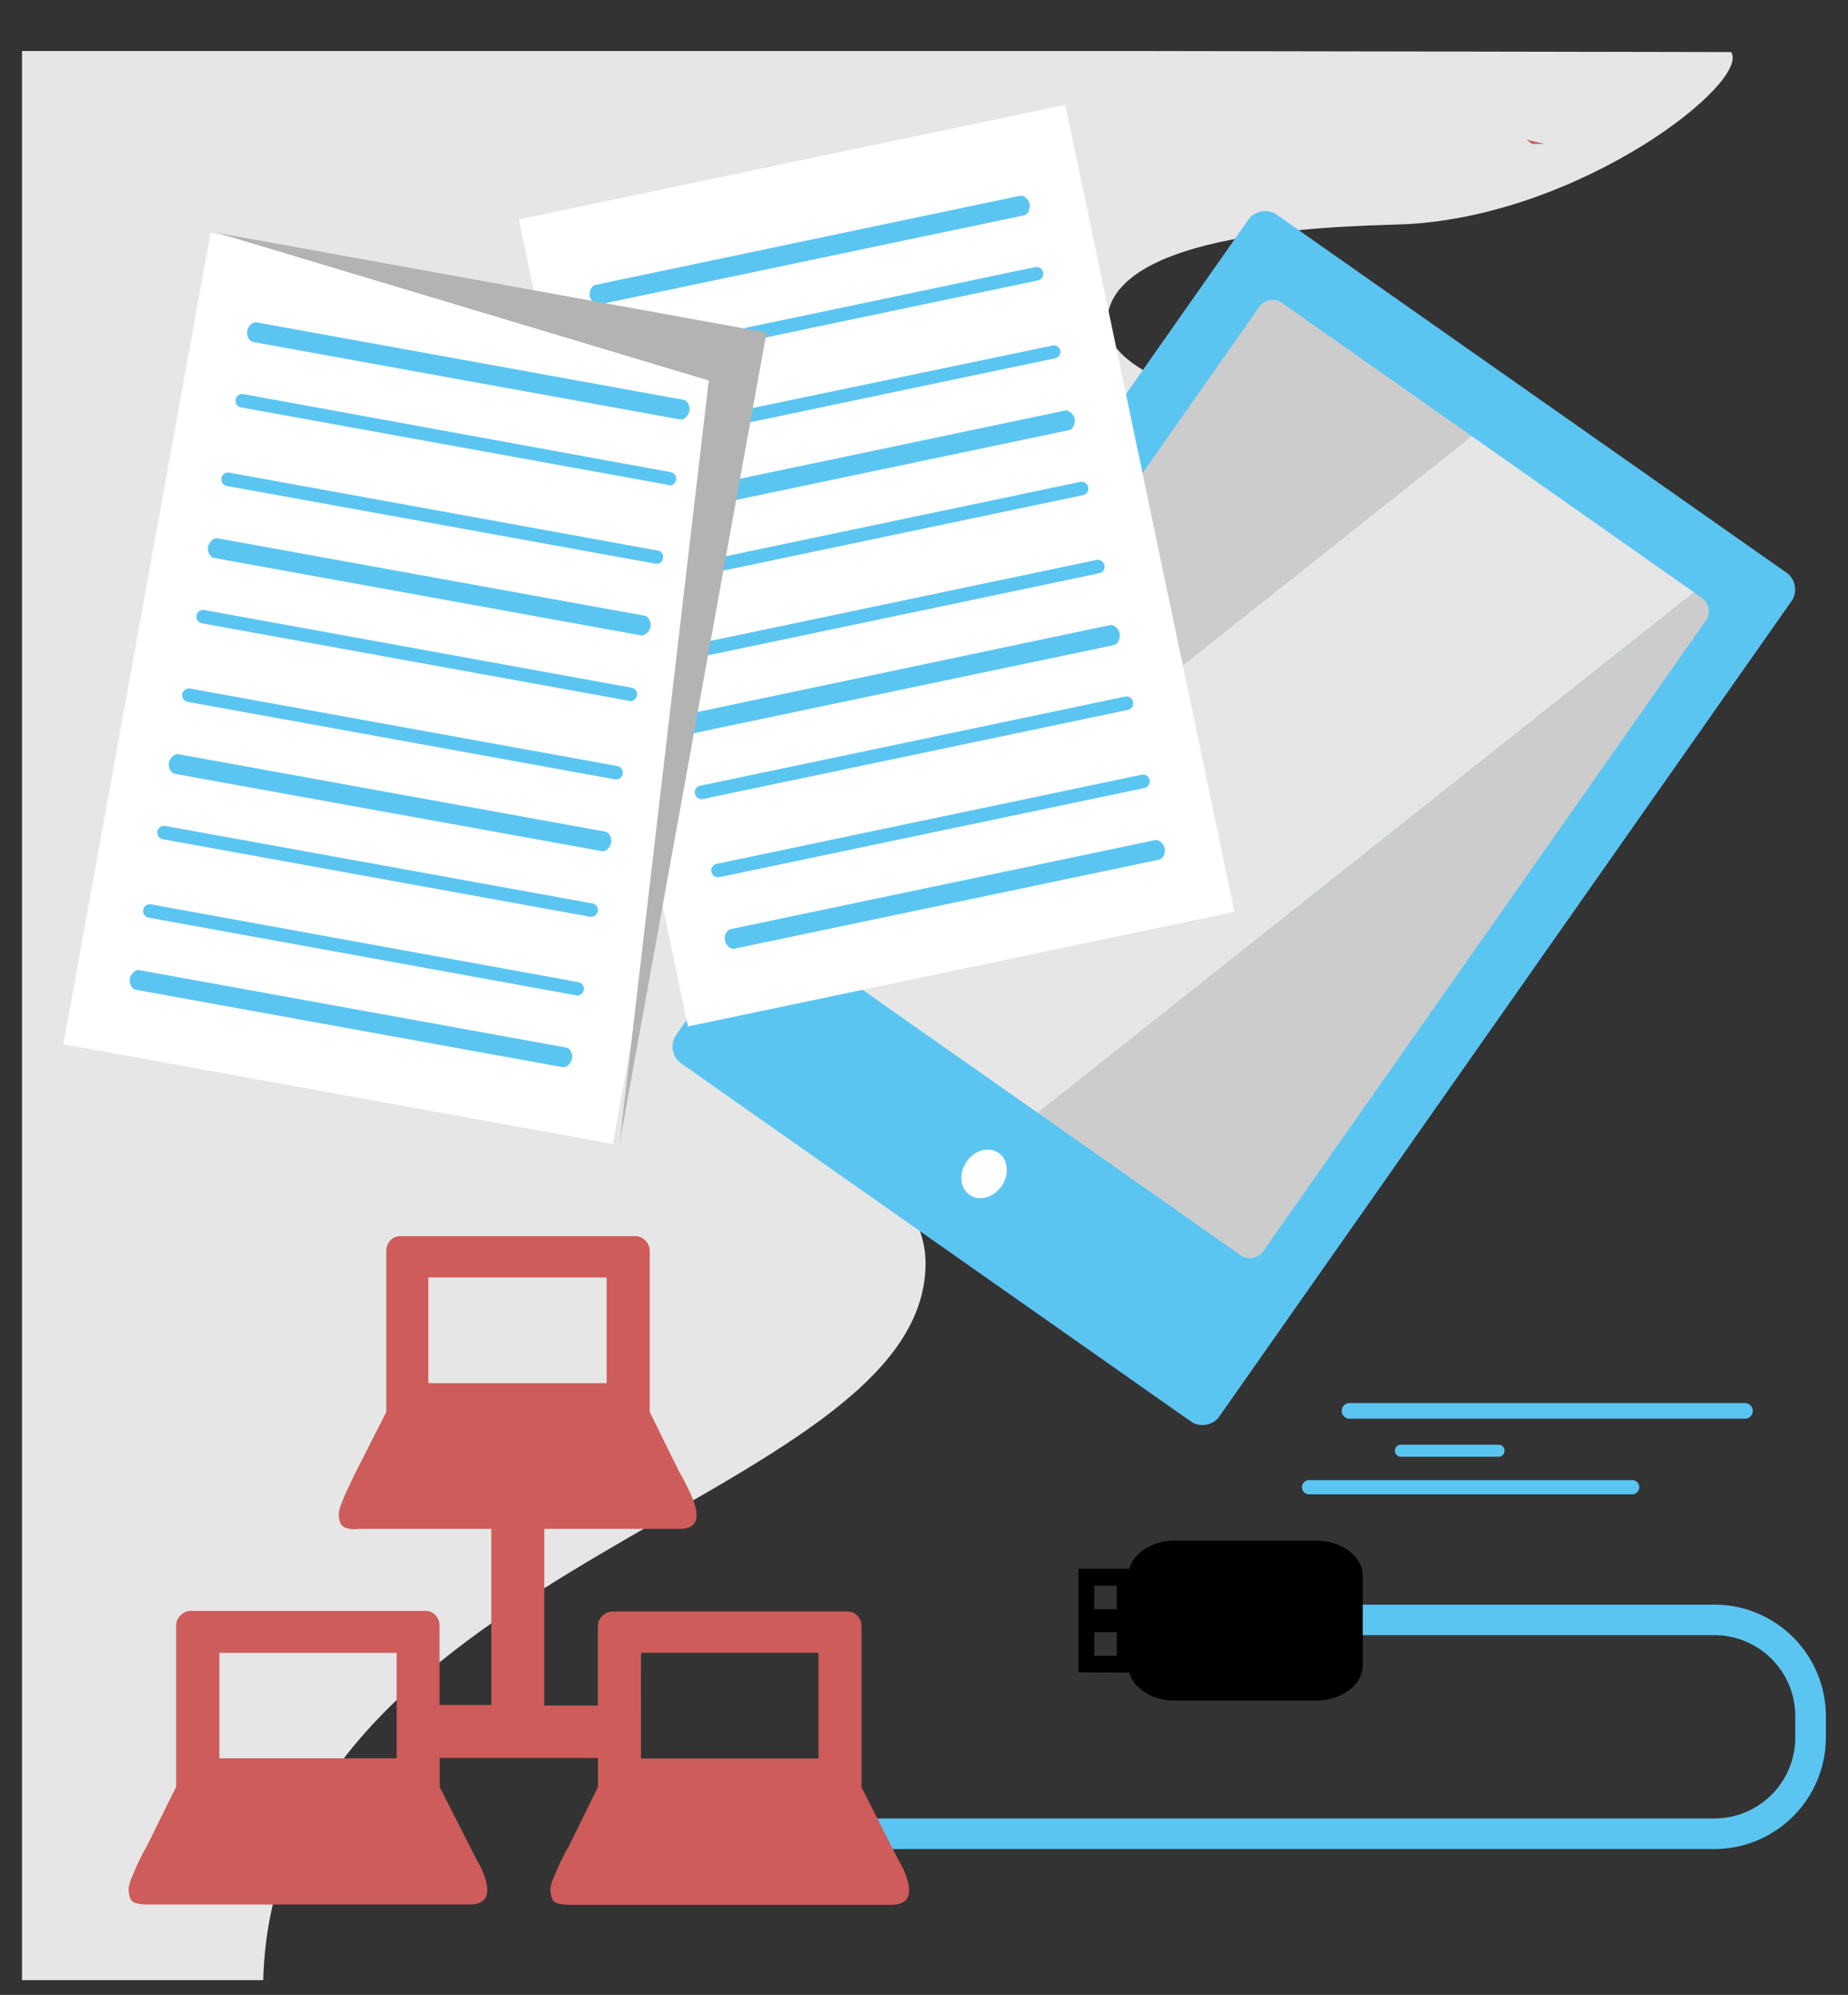 <?xml version="1.0" encoding="UTF-8"?> <svg xmlns="http://www.w3.org/2000/svg" viewBox="0 0 278 300"><rect x="0" y="0" width="278" height="300" fill="#333333" stroke="none"/><defs><style>.cls-1{isolation:isolate;}.cls-2{fill:#e6e6e6;}.cls-3{fill:#5bc5f2;}.cls-4{fill:#cd5c5a;}.cls-5{fill:#fff;}.cls-6{fill:#ccc;}.cls-7{mix-blend-mode:multiply;}.cls-8{fill:#b3b3b3;}</style></defs><title>asiointi-ja-yrittaminen</title><g class="cls-1"><g id="Layer_1" data-name="Layer 1"><path class="cls-2" d="M3.31,7.67H169.8c6.4,0,90.61.16,90.61.16,3,4.43-22.16,24.34-48.6,25.87-5.73.33-44.33.08-45.27,14.41-.86,13.12,41.93,14.83,41.11,22C206.34,81.49,156,85.29,156,99.15c0,11,22.75,9.5,21.82,19.81-.82,9-60.94,15.87-60.94,35.44,0,16,22.46,20.5,22.35,35.73-.24,35.91-98,45-99.63,107.65H3.31Z"></path><path class="cls-3" d="M132,278.07H257.9a16.8,16.8,0,0,0,16.77-16.77v-3.22a16.79,16.79,0,0,0-16.77-16.77H204v4.59H257.9a12.19,12.19,0,0,1,12.17,12.18v3.22a12.18,12.18,0,0,1-12.17,12.17H132"></path><path d="M169.88,251.52c.66,2.41,3.46,4.22,6.82,4.22H198c3.85,0,7-2.38,7-5.31V237c0-2.93-3.12-5.31-7-5.31H176.7c-3.36,0-6.16,1.82-6.82,4.23h-7.63v15.57Zm-5.25-13.06H168V242h-3.4Zm0,7H168V249h-3.4Z"></path><path class="cls-4" d="M95.49,185.9a2.17,2.17,0,0,1,1.59.66,2.12,2.12,0,0,1,.66,1.58v24.2l4.36,8.85c.8,1.42,1.33,2.43,1.59,3.05q2.78,5.69-1.46,5.68H81.88v26.57h8.06v-11.9a2.25,2.25,0,0,1,2.25-2.24h35.29A1.94,1.94,0,0,1,129,243a2.27,2.27,0,0,1,.6,1.58v24.2l4.49,8.85c.71,1.41,1.24,2.43,1.59,3,1.85,3.88,1.33,5.82-1.59,5.82H85.84a7.54,7.54,0,0,1-1.91-.2,1.24,1.24,0,0,1-.93-.86,4.45,4.45,0,0,1-.2-1.25,4.79,4.79,0,0,1,.47-1.72c.31-.75.57-1.37.79-1.85s.55-1.17,1-2.05c.26-.44.44-.75.53-.93l4.36-8.85v-4.37H66.15v4.37l4.49,8.85c.71,1.41,1.24,2.43,1.59,3q2.77,5.82-1.59,5.82H22.39a7.57,7.57,0,0,1-1.92-.2,1.25,1.25,0,0,1-.93-.86,4.81,4.81,0,0,1-.19-1.25,4.94,4.94,0,0,1,.46-1.72c.31-.75.58-1.37.79-1.85s.55-1.17,1-2.05a10,10,0,0,0,.53-.93l4.37-8.85v-24.2a2.12,2.12,0,0,1,.66-1.58,2.16,2.16,0,0,1,1.58-.66H64a2,2,0,0,1,1.52.66,2.27,2.27,0,0,1,.6,1.58v11.9h7.79V229.92H54a4.21,4.21,0,0,1-1.91-.13,1.41,1.41,0,0,1-.93-.86,3.86,3.86,0,0,1-.2-1.19,5.34,5.34,0,0,1,.47-1.79c.31-.79.57-1.4.79-1.85s.54-1.14,1-2.11l.4-.8,4.49-8.85v-24.2a2.27,2.27,0,0,1,.6-1.58,1.94,1.94,0,0,1,1.52-.66ZM33,264.42H59.67V248.56H33ZM64.43,208H91.26V192.11H64.43Zm32,56.45h26.7V248.56H96.42Z"></path><path class="cls-3" d="M183.61,212.75a3.16,3.16,0,0,1-4.27,1.15l-77.06-54.11a3.14,3.14,0,0,1-.38-4.4L187.61,33.3a3.15,3.15,0,0,1,4.27-1.14l77.06,54.1a3.13,3.13,0,0,1,.38,4.4Z"></path><path class="cls-5" d="M150.65,178.4c-1.21,1.72-3.37,2.3-4.81,1.28s-1.64-3.24-.43-5,3.37-2.3,4.82-1.29S151.86,176.67,150.65,178.4Z"></path><path class="cls-6" d="M256.12,90l-1.29-.9L156.1,167.34l30.61,21.49a2.49,2.49,0,0,0,3.42-.8l66.39-94.57A2.49,2.49,0,0,0,256.12,90Z"></path><path class="cls-6" d="M192.75,45.48a2.49,2.49,0,0,0-3.42.81l-66.39,94.57a2.59,2.59,0,0,0-.14,2.91l98.6-78.18Z"></path><path class="cls-2" d="M221.4,65.59l-98.6,78.18a2.12,2.12,0,0,0,.54.58l32.76,23,98.73-78.27Z"></path><rect class="cls-5" x="89.88" y="23.05" width="84" height="124" transform="translate(-14.65 28.88) rotate(-11.84)"></rect><line class="cls-3" x1="89.74" y1="44.85" x2="154.33" y2="31.3"></line><path class="cls-3" d="M154.07,32.38,90.16,45.78c-.63.13-1.31-.61-1.44-1.23s.2-1.57.82-1.7l63.91-13.41c.62-.13,1.31.61,1.44,1.24S154.69,32.25,154.07,32.38Z"></path><line class="cls-3" x1="91.99" y1="55.61" x2="156.59" y2="42.07"></line><path class="cls-3" d="M156.12,42.17,92.21,55.57a1,1,0,1,1-.41-2l63.91-13.4a1,1,0,1,1,.41,2Z"></path><line class="cls-3" x1="94.25" y1="66.38" x2="158.85" y2="52.84"></line><path class="cls-3" d="M158.58,53.91,94.67,67.31a1,1,0,1,1-.41-2L158.17,52a1,1,0,0,1,1.34.75A1,1,0,0,1,158.58,53.91Z"></path><line class="cls-3" x1="96.51" y1="77.15" x2="161.1" y2="63.6"></line><path class="cls-3" d="M160.84,64.68,96.93,78.08c-.62.13-1.31-.61-1.44-1.23s.2-1.58.82-1.71l63.91-13.4c.63-.13,1.31.61,1.44,1.23S161.46,64.55,160.84,64.68Z"></path><line class="cls-3" x1="98.77" y1="87.91" x2="163.36" y2="74.37"></line><path class="cls-3" d="M162.89,74.47,99,87.87a1,1,0,1,1-.41-2l63.91-13.4a1,1,0,1,1,.41,2Z"></path><line class="cls-3" x1="101.02" y1="98.68" x2="165.62" y2="85.13"></line><path class="cls-3" d="M165.36,86.21l-63.92,13.4a1,1,0,1,1-.41-2l63.91-13.4a1,1,0,1,1,.42,2Z"></path><line class="cls-3" x1="103.28" y1="109.44" x2="167.88" y2="95.9"></line><path class="cls-3" d="M167.61,97l-63.91,13.4c-.62.13-1.3-.61-1.43-1.23s.19-1.58.82-1.71L167,94c.62-.13,1.3.61,1.43,1.23S168.24,96.85,167.61,97Z"></path><line class="cls-3" x1="105.54" y1="120.21" x2="170.13" y2="106.66"></line><path class="cls-3" d="M169.66,106.76l-63.91,13.4a1,1,0,1,1-.41-2l63.91-13.4a1,1,0,1,1,.41,2Z"></path><line class="cls-3" x1="107.8" y1="130.98" x2="172.39" y2="117.43"></line><path class="cls-3" d="M172.13,118.51l-63.91,13.4a1,1,0,1,1-.41-2l63.91-13.4a1,1,0,1,1,.41,2Z"></path><line class="cls-3" x1="110.05" y1="141.74" x2="174.65" y2="128.2"></line><path class="cls-3" d="M174.39,129.27l-63.92,13.4c-.62.14-1.3-.6-1.43-1.23s.2-1.57.82-1.7l63.91-13.4c.62-.13,1.3.61,1.44,1.23S175,129.14,174.39,129.27Z"></path><rect class="cls-5" x="-0.07" y="61.52" width="124" height="84" transform="translate(-50.98 145.99) rotate(-79.72)"></rect><line class="cls-3" x1="38.02" y1="50.41" x2="102.96" y2="62.18"></line><path class="cls-3" d="M102.31,63.08,38.06,51.43c-.63-.11-1-1-.87-1.68s.78-1.39,1.4-1.27l64.26,11.65c.62.11,1,1,.86,1.68S102.94,63.19,102.31,63.08Z"></path><line class="cls-3" x1="36.06" y1="61.23" x2="101" y2="73"></line><path class="cls-3" d="M100.53,72.92,36.27,61.27a1,1,0,1,1,.36-2L100.88,71a1,1,0,1,1-.35,2Z"></path><line class="cls-3" x1="34.09" y1="72.05" x2="99.04" y2="83.83"></line><path class="cls-3" d="M98.39,84.73,34.13,73.08a1,1,0,1,1,.36-2L98.74,82.76a1,1,0,0,1,1,1.19A1,1,0,0,1,98.39,84.73Z"></path><line class="cls-3" x1="32.13" y1="82.88" x2="97.07" y2="94.65"></line><path class="cls-3" d="M96.42,95.55,32.17,83.9c-.63-.11-1-1.05-.87-1.68s.78-1.38,1.41-1.27L97,92.6c.62.11,1,1.05.86,1.68S97.05,95.66,96.42,95.55Z"></path><line class="cls-3" x1="30.17" y1="93.7" x2="95.11" y2="105.48"></line><path class="cls-3" d="M94.64,105.39,30.39,93.74a1,1,0,1,1,.35-2L95,103.42a1,1,0,1,1-.36,2Z"></path><line class="cls-3" x1="28.21" y1="104.52" x2="93.15" y2="116.3"></line><path class="cls-3" d="M92.5,117.2,28.24,105.55a1,1,0,1,1,.36-2l64.26,11.65a1,1,0,1,1-.36,2Z"></path><line class="cls-3" x1="26.25" y1="115.35" x2="91.19" y2="127.12"></line><path class="cls-3" d="M90.54,128,26.28,116.37c-.62-.11-1-1.05-.87-1.68s.78-1.38,1.41-1.27l64.25,11.65c.63.11,1,1.05.87,1.68S91.16,128.13,90.54,128Z"></path><line class="cls-3" x1="24.28" y1="126.17" x2="89.22" y2="137.95"></line><path class="cls-3" d="M88.75,137.86,24.5,126.21a1,1,0,1,1,.36-2l64.25,11.65a1,1,0,1,1-.36,2Z"></path><line class="cls-3" x1="22.32" y1="137" x2="87.26" y2="148.77"></line><path class="cls-3" d="M86.61,149.67,22.36,138a1,1,0,1,1,.35-2L87,147.7a1,1,0,1,1-.36,2Z"></path><line class="cls-3" x1="20.36" y1="147.82" x2="85.3" y2="159.59"></line><path class="cls-3" d="M84.65,160.49,20.4,148.84c-.63-.11-1-1.05-.87-1.68s.77-1.38,1.4-1.27l64.26,11.65c.62.11,1,1.05.86,1.68S85.28,160.61,84.65,160.49Z"></path><g class="cls-7"><polygon class="cls-8" points="93.19 172.01 106.62 57.22 32.66 35.02 115.31 50 93.19 172.01"></polygon></g><path class="cls-4" d="M229.67,21l.78.64,1.88,0Z"></path><path class="cls-3" d="M262.39,211H203.13a1.18,1.18,0,1,0,0,2.35h59.26a1.18,1.18,0,1,0,0-2.35"></path><path class="cls-3" d="M245.43,224.72h-48.6a1.07,1.07,0,0,1,0-2.13h48.6a1.07,1.07,0,1,1,0,2.13"></path><path class="cls-3" d="M225.52,219.07H210.66a.91.91,0,0,1,0-1.81h14.86a.91.91,0,0,1,0,1.81"></path></g></g></svg> 